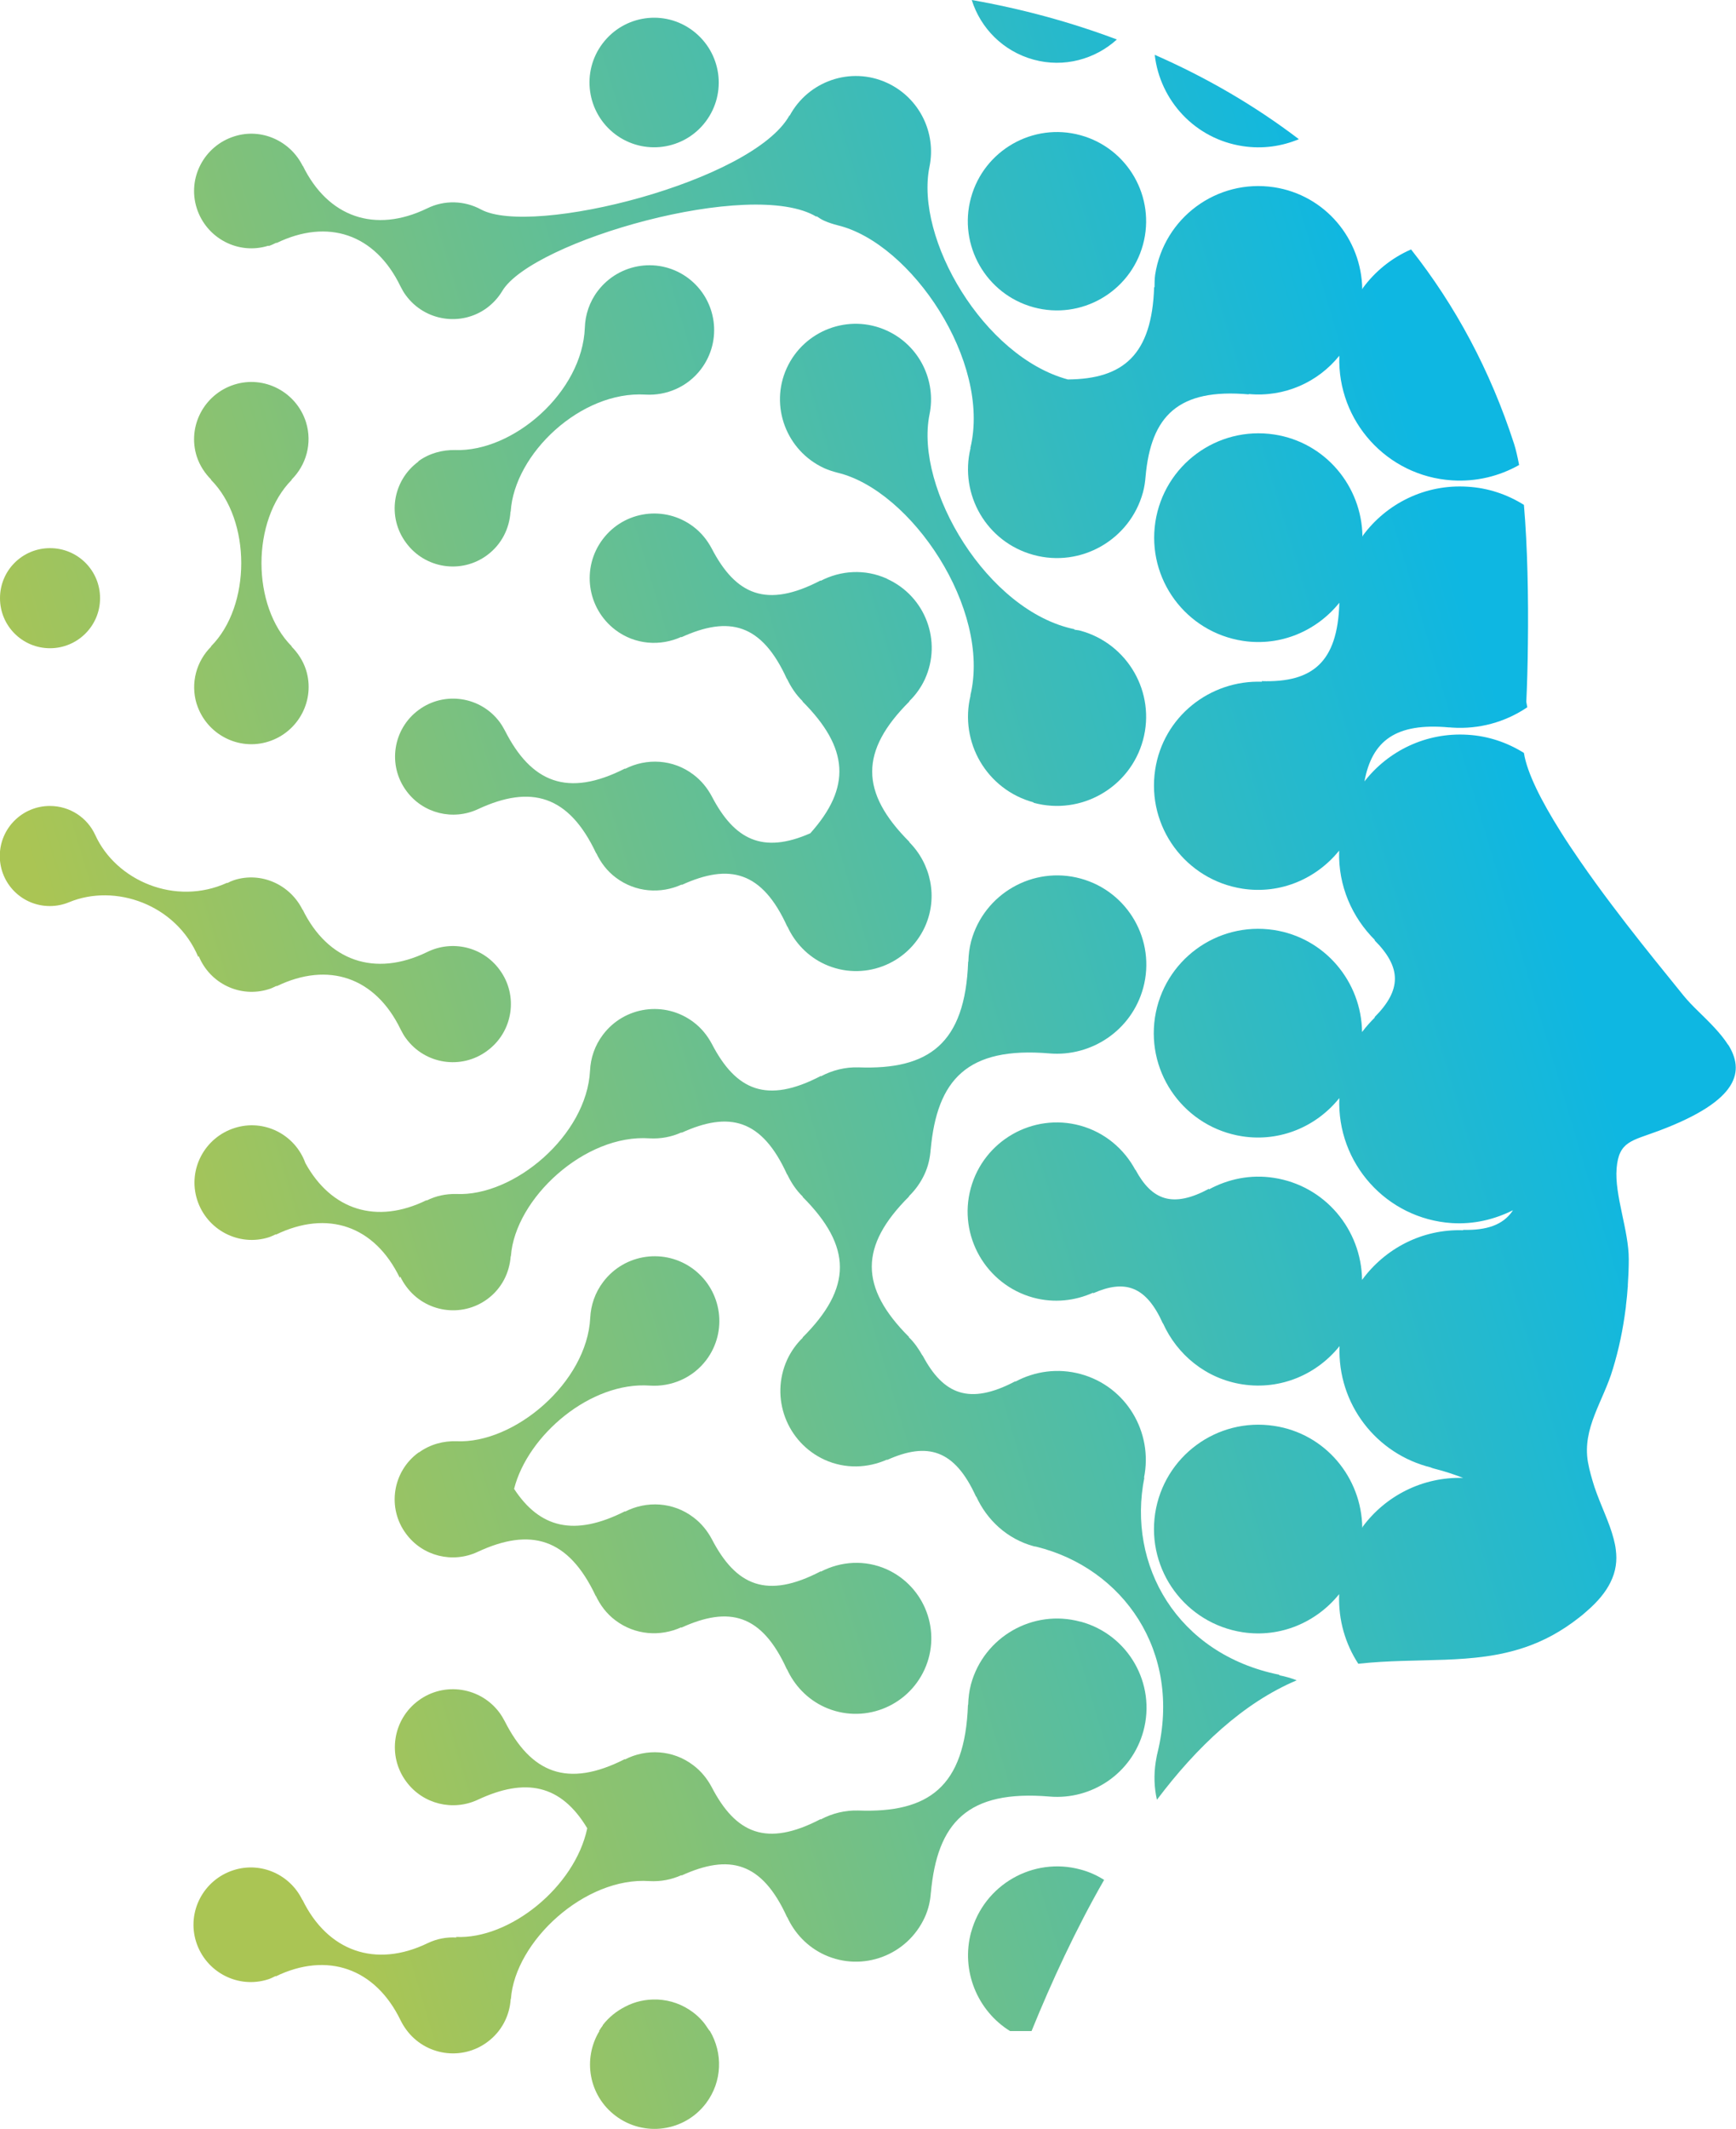 <?xml version="1.0" encoding="UTF-8"?>
<svg id="Layer_2" data-name="Layer 2" xmlns="http://www.w3.org/2000/svg" xmlns:xlink="http://www.w3.org/1999/xlink" viewBox="0 0 87.09 106.76">
  <defs>
    <style>
      .cls-1 {
        fill: url(#linear-gradient-8);
      }

      .cls-2 {
        fill: url(#linear-gradient-7);
      }

      .cls-3 {
        fill: url(#linear-gradient-5);
      }

      .cls-4 {
        fill: url(#linear-gradient-6);
      }

      .cls-5 {
        fill: url(#linear-gradient-9);
      }

      .cls-6 {
        fill: url(#linear-gradient-4);
      }

      .cls-7 {
        fill: url(#linear-gradient-3);
      }

      .cls-8 {
        fill: url(#linear-gradient-2);
      }

      .cls-9 {
        fill: url(#linear-gradient);
      }

      .cls-10 {
        fill: url(#linear-gradient-10);
      }

      .cls-11 {
        fill: url(#linear-gradient-11);
      }

      .cls-12 {
        fill: url(#linear-gradient-12);
      }

      .cls-13 {
        fill: url(#linear-gradient-13);
      }

      .cls-14 {
        fill: url(#linear-gradient-14);
      }

      .cls-15 {
        fill: url(#linear-gradient-15);
      }

      .cls-16 {
        fill: url(#linear-gradient-16);
      }

      .cls-17 {
        fill: url(#linear-gradient-17);
      }
    </style>
    <linearGradient id="linear-gradient" x1="-6.64" y1="15.88" x2="63.32" y2="-4.94" gradientUnits="userSpaceOnUse">
      <stop offset="0" stop-color="#aac554"/>
      <stop offset="1" stop-color="#0eb7e2"/>
    </linearGradient>
    <linearGradient id="linear-gradient-2" x1="-5.84" y1="18.55" x2="64.12" y2="-2.27" xlink:href="#linear-gradient"/>
    <linearGradient id="linear-gradient-3" x1="-2.49" y1="29.83" x2="67.47" y2="9.01" xlink:href="#linear-gradient"/>
    <linearGradient id="linear-gradient-4" x1="-1.7" y1="32.49" x2="68.27" y2="11.68" xlink:href="#linear-gradient"/>
    <linearGradient id="linear-gradient-5" x1="-4.1" y1="24.41" x2="65.86" y2="3.6" xlink:href="#linear-gradient"/>
    <linearGradient id="linear-gradient-6" x1="-3.09" y1="27.8" x2="66.87" y2="6.98" xlink:href="#linear-gradient"/>
    <linearGradient id="linear-gradient-7" x1="2.81" y1="47.65" x2="72.78" y2="26.84" xlink:href="#linear-gradient"/>
    <linearGradient id="linear-gradient-8" x1="1.21" y1="42.26" x2="71.17" y2="21.45" xlink:href="#linear-gradient"/>
    <linearGradient id="linear-gradient-9" x1="13" y1="81.89" x2="82.96" y2="61.07" xlink:href="#linear-gradient"/>
    <linearGradient id="linear-gradient-10" x1="9.48" y1="70.04" x2="79.44" y2="49.22" xlink:href="#linear-gradient"/>
    <linearGradient id="linear-gradient-11" x1="17.26" y1="96.18" x2="87.22" y2="75.37" xlink:href="#linear-gradient"/>
    <linearGradient id="linear-gradient-12" x1="20.53" y1="107.18" x2="90.49" y2="86.37" xlink:href="#linear-gradient"/>
    <linearGradient id="linear-gradient-13" x1="20.51" y1="107.11" x2="90.47" y2="86.3" xlink:href="#linear-gradient"/>
    <linearGradient id="linear-gradient-14" x1="12.38" y1="79.8" x2="82.34" y2="58.99" xlink:href="#linear-gradient"/>
    <linearGradient id="linear-gradient-15" x1="-2.03" y1="31.35" x2="67.93" y2="10.54" xlink:href="#linear-gradient"/>
    <linearGradient id="linear-gradient-16" x1="-2.71" y1="29.07" x2="67.25" y2="8.25" xlink:href="#linear-gradient"/>
    <linearGradient id="linear-gradient-17" x1="3.39" y1="49.58" x2="73.35" y2="28.77" xlink:href="#linear-gradient"/>
  </defs>
  <g id="Layer_3" data-name="Layer 3">
    <g>
      <path class="cls-9" d="M30.86,6.73c1.43,1.08,3.46.8,4.54-.63,1.08-1.43.8-3.46-.63-4.55s-3.46-.8-4.54.63c-1.08,1.43-.8,3.46.63,4.55Z"/>
      <path class="cls-8" d="M51.85,2.99c1.53.42,3.09-.02,4.18-1.01-2.34-.88-4.78-1.54-7.28-1.98.44,1.41,1.57,2.57,3.1,2.99Z"/>
      <path class="cls-7" d="M20.99,23.15c-1.3.95-1.58,2.78-.62,4.07.95,1.3,2.78,1.58,4.07.62.73-.54,1.12-1.35,1.17-2.18h.01c.18-2.9,3.52-6.07,6.76-5.87h0c1.05.06,2.11-.38,2.79-1.28,1.08-1.43.8-3.46-.63-4.55-1.43-1.08-3.46-.8-4.55.63-.42.55-.63,1.2-.65,1.84h0c-.12,3.24-3.6,6.25-6.52,6.14h.01c-.64-.01-1.29.16-1.84.56Z"/>
      <path class="cls-6" d="M9.87,35.31c.48,1.51,2.09,2.36,3.6,1.88,1.51-.48,2.36-2.09,1.88-3.6-.15-.46-.41-.85-.73-1.17h.02c-2.03-2.03-2.03-6.32,0-8.36h-.02c.74-.73,1.06-1.83.73-2.89-.48-1.51-2.09-2.36-3.6-1.88-1.51.48-2.36,2.09-1.88,3.6.15.46.41.85.73,1.17h-.02c2.03,2.03,2.03,6.33,0,8.36h.02c-.74.73-1.06,1.83-.73,2.9Z"/>
      <path class="cls-3" d="M62.35,7.33c.99.15,1.95.01,2.81-.35-2.22-1.69-4.65-3.1-7.23-4.23.26,2.29,2.02,4.22,4.42,4.58Z"/>
      <path class="cls-4" d="M51.85,15.41c2.38.65,4.84-.76,5.49-3.14.65-2.38-.76-4.84-3.14-5.49-2.38-.65-4.84.76-5.49,3.14-.65,2.38.76,4.84,3.14,5.49Z"/>
      <path class="cls-2" d="M44.49,29.02c-1.11-.5-2.32-.41-3.32.11v-.02c-2.72,1.42-4.26.72-5.47-1.61h0c-.22-.41-.52-.79-.92-1.09-1.43-1.08-3.46-.8-4.54.63-1.08,1.43-.8,3.46.63,4.55.99.75,2.26.83,3.31.35v.02c2.39-1.09,4.03-.7,5.3,2.1v-.02c.2.42.45.8.79,1.13h-.02c2.35,2.35,2.46,4.32.4,6.62-2.39,1.05-3.81.32-4.94-1.85h0c-.22-.41-.52-.79-.92-1.09-1.02-.78-2.36-.84-3.43-.29v-.02c-2.89,1.47-4.71.7-6.03-1.9h0c-.07-.13-.15-.27-.25-.41-.95-1.3-2.78-1.58-4.07-.63-1.3.95-1.58,2.78-.62,4.07.84,1.14,2.35,1.49,3.59.91h0c2.64-1.23,4.55-.72,5.93,2.22v-.02c.22.47.54.9.98,1.23.99.75,2.26.83,3.31.35v.02c2.39-1.09,4.03-.7,5.3,2.1v-.02c.37.81,1.01,1.5,1.88,1.9,1.91.87,4.15.02,5.02-1.88.67-1.48.3-3.16-.79-4.25h.02c-2.5-2.5-2.5-4.57,0-7.06h-.02c.32-.31.59-.68.79-1.11.87-1.91.02-4.15-1.88-5.02Z"/>
      <path class="cls-1" d="M51.85,40.26c2.38.65,4.84-.76,5.49-3.14.65-2.38-.76-4.84-3.14-5.49-.1-.03-.2-.03-.31-.05l.03-.02c-4.38-.89-8.04-7.05-7.29-10.77h0c.35-1.69-.5-3.46-2.14-4.21-1.9-.87-4.15-.02-5.02,1.88-.87,1.9-.02,4.15,1.88,5.02.22.1.45.17.68.23h0c3.68.89,7.7,6.83,6.65,11.17h.01c-.57,2.34.81,4.72,3.16,5.36Z"/>
      <path class="cls-5" d="M20.99,72.85c-1.3.95-1.58,2.78-.62,4.07.84,1.14,2.35,1.49,3.59.91h0c2.64-1.23,4.55-.72,5.93,2.22v-.02c.22.47.54.9.98,1.23.99.75,2.26.83,3.31.35v.02c2.39-1.09,4.03-.7,5.3,2.1v-.02c.37.81,1.01,1.5,1.88,1.9,1.91.87,4.15.02,5.02-1.88.87-1.91.02-4.15-1.88-5.02-1.11-.5-2.32-.41-3.32.11v-.02c-2.72,1.42-4.26.72-5.47-1.61h0c-.22-.41-.52-.79-.92-1.09-1.02-.78-2.36-.84-3.43-.29v-.02c-2.57,1.3-4.29.83-5.57-1.12.68-2.69,3.84-5.39,6.81-5.18h0c1.06.07,2.14-.37,2.83-1.28,1.08-1.43.8-3.46-.63-4.55-1.43-1.08-3.46-.8-4.54.63-.41.54-.62,1.17-.65,1.8h0c-.16,3.24-3.81,6.33-6.72,6.19h.01c-.65-.02-1.31.15-1.88.56Z"/>
      <path class="cls-10" d="M86.7,52.41c-.38-.6-.96-1.16-1.48-1.67-.29-.28-.56-.56-.77-.82-.76-.96-3.18-3.84-5.17-6.72-.35-.51-.69-1.01-1-1.51-.95-1.51-1.67-2.92-1.83-3.93-.83-.52-1.79-.85-2.82-.91-2.09-.13-3.99.81-5.18,2.34.38-2.05,1.58-2.95,4.24-2.71h0s.1,0,.16.01c1.36.09,2.65-.28,3.71-.98.02-.01.05-.03.06-.04-.02-.08-.03-.18-.05-.27.04-.86.07-1.86.08-2.94.03-2.28-.02-4.87-.2-6.94-.83-.52-1.79-.85-2.82-.91-2.14-.14-4.08.85-5.26,2.45v.02s-.01.02-.02.03c-.03-2.52-1.86-4.73-4.43-5.12-2.86-.43-5.52,1.53-5.96,4.39-.43,2.86,1.53,5.52,4.39,5.96,1.91.29,3.71-.51,4.84-1.91,0,0,0,.02,0,.03h0s0,0,0,0c-.09,2.95-1.34,3.98-3.9,3.9l.02.03c-2.62-.09-4.96,1.76-5.36,4.42-.43,2.86,1.53,5.52,4.39,5.96,1.91.29,3.71-.51,4.84-1.91,0,0,0,.02,0,.03h0c-.05,1.74.65,3.32,1.8,4.46h-.03c1.37,1.37,1.37,2.5,0,3.87h.03c-.23.23-.45.47-.65.74-.03-2.52-1.86-4.73-4.43-5.12-2.86-.43-5.52,1.53-5.96,4.39-.43,2.86,1.53,5.52,4.39,5.96,1.92.29,3.73-.51,4.86-1.92-.13,3.26,2.36,6.05,5.64,6.27,1.1.07,2.14-.18,3.06-.64,0,0,0,.02-.01.03-.48.7-1.29.98-2.48.95v.02c-2.06-.07-3.92.92-5.07,2.49-.03-2.52-1.86-4.73-4.43-5.12-1.17-.18-2.29.06-3.25.58v-.03c-1.81.97-2.86.59-3.69-.96v.02c-.56-1.05-1.53-1.89-2.77-2.23-2.38-.65-4.84.76-5.49,3.14-.65,2.38.76,4.84,3.14,5.49,1.04.28,2.09.16,3-.25v.03c1.6-.71,2.66-.36,3.5,1.52v-.02c.71,1.58,2.16,2.79,4,3.07,1.92.29,3.73-.51,4.86-1.92-.11,2.91,1.85,5.42,4.6,6.09h-.02c.07.03.13.04.19.06.52.13.99.29,1.43.46-2.05-.06-3.9.91-5.04,2.45v.02s-.01.02-.02.03c-.03-2.52-1.86-4.73-4.43-5.11-2.86-.43-5.52,1.53-5.96,4.39-.43,2.86,1.53,5.52,4.39,5.96,1.91.29,3.71-.51,4.84-1.91,0,.01,0,.02,0,.04h0c-.04,1.27.31,2.45.96,3.45,3.05-.33,5.76.07,8.38-.83h0c.91-.31,1.8-.78,2.69-1.48.12-.09.24-.19.35-.29.61-.52,1-1.01,1.23-1.48h0c.28-.56.34-1.1.27-1.63-.02-.19-.06-.37-.11-.56-.21-.82-.64-1.65-.96-2.59h0c-.13-.41-.25-.82-.33-1.26-.29-1.7.77-3.04,1.25-4.66.3-.98.51-1.99.64-3.01.01-.07.02-.13.02-.19.04-.31.07-.63.09-.95.01,0,.01,0,.02,0l-.02-.02c.03-.45.05-.89.05-1.34,0-1.45-.72-3.21-.61-4.55.11-1.37.76-1.38,2.12-1.89,4.1-1.54,4.29-3.02,3.47-4.33Z"/>
      <path class="cls-11" d="M54.2,81.33c-2.38-.65-4.84.76-5.49,3.14-.09.34-.13.69-.14,1.03h-.01c-.15,4.13-1.99,5.43-5.5,5.3h0c-.66-.02-1.31.14-1.89.45v-.02c-2.72,1.42-4.26.72-5.47-1.61h0c-.22-.41-.52-.79-.92-1.09-1.02-.78-2.36-.84-3.43-.29v-.02c-2.89,1.47-4.71.7-6.03-1.9h0c-.07-.13-.15-.27-.25-.41-.95-1.3-2.78-1.58-4.07-.63-1.3.95-1.58,2.78-.62,4.07.84,1.14,2.35,1.49,3.59.91h0c2.37-1.11,4.16-.79,5.49,1.43-.62,2.95-3.9,5.58-6.59,5.45l.03.03c-.49-.03-.98.06-1.44.28h0c-2.62,1.27-5.03.41-6.29-2.18v.02c-.61-1.27-2.07-1.94-3.45-1.5-1.51.48-2.36,2.09-1.88,3.6.48,1.51,2.09,2.36,3.6,1.88.14-.04.26-.11.39-.17v.02c2.58-1.25,5-.42,6.27,2.21h0c.08.16.17.31.28.46.95,1.3,2.78,1.58,4.07.62.72-.53,1.12-1.33,1.17-2.16h.01c.21-2.89,3.72-6.14,6.96-5.91h0c.55.03,1.09-.07,1.6-.3v.02c2.39-1.09,4.03-.7,5.3,2.1v-.02c.37.81,1.01,1.5,1.88,1.9,1.91.87,4.15.02,5.02-1.88.19-.41.28-.83.31-1.26v.02c.32-3.5,1.83-5.17,5.96-4.82h-.01c2.12.18,4.13-1.16,4.71-3.28.65-2.38-.76-4.84-3.14-5.49Z"/>
      <path class="cls-12" d="M35.6,101.85s-.06-.07-.08-.11c-.09-.13-.17-.26-.28-.38-.14-.16-.29-.3-.46-.43-.54-.41-1.16-.62-1.78-.65-.02,0-.03,0-.05,0-.55-.02-1.1.1-1.59.36-.43.22-.81.52-1.12.92,0,0,0,.01,0,.02-.07.09-.13.18-.19.28h.02c-.85,1.4-.53,3.24.81,4.25,1.43,1.08,3.46.8,4.54-.63.82-1.09.85-2.52.19-3.63h0Z"/>
      <path class="cls-13" d="M48.72,96.89c-.53,1.95.32,3.96,1.95,4.97h1.08c1-2.46,2.21-5.09,3.64-7.58-.36-.23-.76-.41-1.18-.52-2.38-.65-4.84.76-5.49,3.14Z"/>
      <path class="cls-14" d="M64.17,83.99c-5.13-1.04-7.64-5.51-6.76-9.89l-.02.02c.47-2.29-.89-4.59-3.18-5.21-1.14-.31-2.3-.14-3.27.38v-.02c-2.31,1.22-3.62.67-4.66-1.3v.02c-.19-.34-.41-.66-.69-.93h.02c-2.5-2.5-2.5-4.57,0-7.06h-.02c.32-.31.59-.68.79-1.11.19-.41.28-.83.31-1.26v.02c.32-3.5,1.83-5.17,5.96-4.82h-.01c2.12.18,4.13-1.16,4.71-3.28.65-2.38-.76-4.84-3.14-5.49-2.38-.65-4.84.76-5.49,3.14-.09.34-.13.69-.14,1.03h-.01c-.15,4.13-1.99,5.43-5.5,5.3h0c-.66-.02-1.31.14-1.89.45v-.02c-2.72,1.42-4.26.72-5.47-1.61h0c-.22-.41-.52-.79-.92-1.09-1.43-1.08-3.46-.8-4.54.63-.41.54-.62,1.17-.65,1.8h0c-.16,3.24-3.81,6.33-6.72,6.19h.01c-.51-.01-1.02.09-1.49.33v-.02c-2.51,1.23-4.78.5-6.08-1.86-.52-1.44-2.08-2.23-3.55-1.76-1.51.48-2.36,2.09-1.88,3.6.48,1.51,2.09,2.36,3.6,1.88.12-.04.24-.1.35-.15v.02c2.58-1.25,4.95-.46,6.22,2.17l.02-.07c.08.17.18.34.3.5.95,1.3,2.78,1.58,4.07.63.72-.53,1.11-1.32,1.17-2.15h.01c.21-2.89,3.72-6.14,6.96-5.91h0c.55.03,1.1-.07,1.6-.3v.02c2.39-1.09,4.03-.7,5.3,2.1v-.02c.2.42.45.8.79,1.13h-.02c2.5,2.5,2.5,4.57,0,7.06h.02c-.32.31-.59.68-.79,1.11-.87,1.91-.02,4.15,1.88,5.02,1.04.47,2.16.42,3.13-.01v.02c2.02-.91,3.39-.54,4.47,1.85v-.03c.54,1.19,1.55,2.14,2.9,2.51.04.01.09.01.13.02h-.01c4.34,1.07,7.32,5.24,6.08,10.33h0c-.04.15-.06.3-.09.46-.1.65-.08,1.29.06,1.9,2.01-2.67,4.34-4.86,7.01-5.99-.27-.11-.56-.19-.86-.25h0Z"/>
      <path class="cls-15" d="M2.51,32.51c1.38,0,2.51-1.12,2.51-2.51s-1.12-2.51-2.51-2.51-2.51,1.12-2.51,2.51,1.12,2.51,2.51,2.51Z"/>
      <path class="cls-16" d="M13.47,12.34c.14-.04.27-.11.4-.17v.02c2.58-1.25,4.95-.46,6.22,2.17h0c.08.15.16.31.27.45.95,1.3,2.78,1.58,4.07.63.32-.24.58-.53.77-.85h0c1.5-2.5,12.51-5.68,15.76-3.72v-.03c.12.08.25.17.39.23.22.1.45.17.68.23h0c3.68.89,7.7,6.83,6.65,11.17h.01c-.57,2.34.81,4.72,3.16,5.36,2.38.65,4.84-.76,5.49-3.14.07-.26.11-.53.13-.79h0c.27-3.03,1.63-4.44,5.19-4.12l-.02-.02c1.8.17,3.48-.59,4.55-1.92,0,0,0,.02,0,.03h0c-.1,3.25,2.39,6.01,5.65,6.22,1.22.08,2.38-.21,3.37-.77-.08-.41-.16-.77-.25-1.05-1.2-3.71-2.96-6.96-5.17-9.76-.97.42-1.81,1.1-2.43,1.95v.02s-.01.02-.02.03c-.03-2.52-1.86-4.73-4.43-5.12-2.86-.43-5.52,1.53-5.96,4.39-.03.22-.03.43-.03.64l-.02-.03c-.11,3.41-1.55,4.62-4.33,4.64-4.22-1.14-7.68-7.06-6.94-10.67h0c.35-1.69-.5-3.46-2.14-4.21-1.82-.83-3.95-.08-4.88,1.66v-.03c-1.83,3.32-12.94,6.12-15.49,4.72h0c-.82-.44-1.82-.48-2.69-.05h0c-2.62,1.27-4.98.44-6.24-2.14v.02c-.62-1.26-2.07-1.93-3.44-1.49-1.51.48-2.36,2.09-1.88,3.6.48,1.51,2.09,2.36,3.6,1.88Z"/>
      <path class="cls-17" d="M9.97,47.95c.56,1.37,2.07,2.11,3.51,1.66.14-.04.27-.11.4-.17v.02c2.58-1.25,4.95-.46,6.22,2.17h0c.08.15.16.31.27.45.95,1.3,2.78,1.58,4.07.62,1.3-.95,1.58-2.78.62-4.07-.85-1.16-2.39-1.5-3.64-.88h0c-2.62,1.27-4.98.44-6.24-2.14v.02c-.62-1.26-2.07-1.93-3.44-1.49-.12.04-.23.09-.34.15v-.02c-2.61,1.19-5.58-.11-6.62-2.39h0c-.39-.86-1.26-1.46-2.28-1.46-1.38,0-2.51,1.12-2.51,2.51s1.12,2.51,2.51,2.51c.34,0,.67-.07.96-.19h0c2.31-.96,5.38.1,6.49,2.75v-.02Z"/>
    </g>
  </g>
</svg>